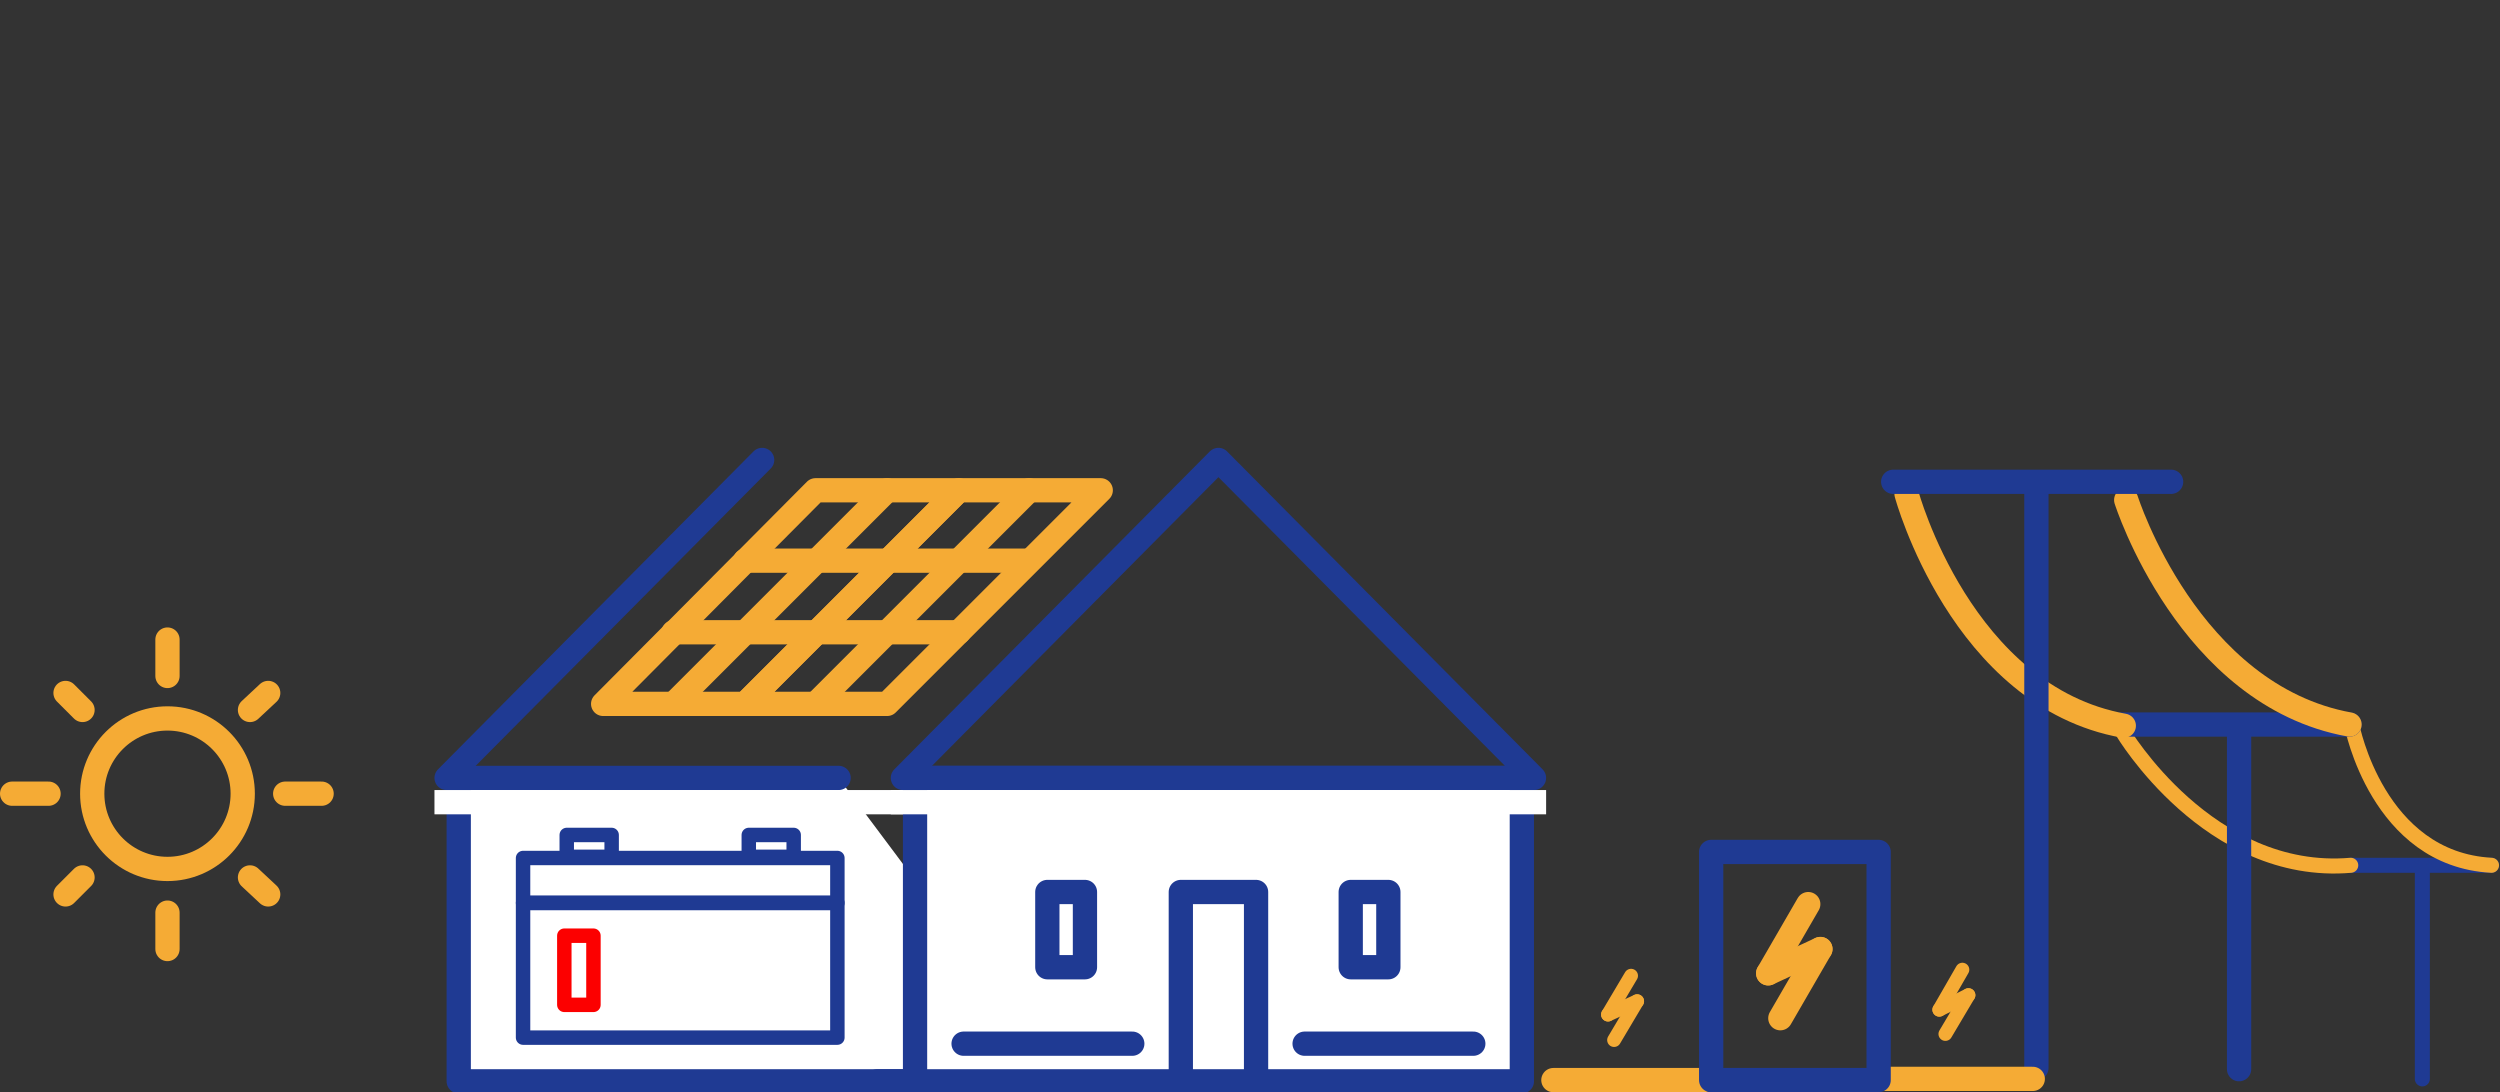 <?xml version="1.0" encoding="utf-8"?>
<!-- Generator: Adobe Illustrator 26.0.3, SVG Export Plug-In . SVG Version: 6.00 Build 0)  -->
<svg version="1.1" id="Vrstva_1" xmlns="http://www.w3.org/2000/svg" xmlns:xlink="http://www.w3.org/1999/xlink" x="0px" y="0px"
	 viewBox="0 0 206 90" style="enable-background:new 0 0 206 90;" xml:space="preserve">
<rect x="0" y="0" width="206" height="90" fill="#333333" stroke="none"/>
<style type="text/css">
	.st0{fill:none;stroke:#1F3A93;stroke-width:2;stroke-linecap:round;stroke-linejoin:round;}
	.st1{fill:#FFFFFF;stroke:#1F3A93;stroke-width:2;stroke-linecap:round;stroke-linejoin:round;}
	.st2{fill:#FFFFFF;}
	.st3{fill:none;stroke:#F5AB35;stroke-width:2;stroke-linecap:round;stroke-linejoin:round;}
	.st4{fill:none;stroke:#1F3A93;stroke-width:1.24;stroke-linecap:round;stroke-linejoin:round;}
	.st5{fill:none;stroke:#F5AB35;stroke-width:1.24;stroke-linecap:round;stroke-linejoin:round;}
	.st6{fill:none;stroke:#1F3A93;stroke-width:1.19;stroke-linecap:round;stroke-linejoin:round;}
	.st7{fill:none;stroke:#FC0000;stroke-width:1.19;stroke-linecap:round;stroke-linejoin:round;}
	.st8{fill:none;stroke:#F5AB35;stroke-width:1.14;stroke-linecap:round;stroke-linejoin:round;}
	.st9{fill:none;}
</style>
<g id="Vrstva_2_00000091001765951952849910000005039622663635657119_">
	<g id="Layer_1">
		<line class="st0" x1="38.7" y1="89.1" x2="90.9" y2="89.1"/>
		<line class="st0" x1="62.8" y1="37.9" x2="36.8" y2="64.1"/>
		<polyline class="st1" points="69.1,64.1 56.6,64.1 37.8,64.1 37.8,89.1 52.4,89.1 73.2,89.1 87.8,89.1 		"/>
		<rect x="35.8" y="65.1" class="st2" width="54" height="2"/>
		<line class="st0" x1="72.3" y1="89.1" x2="124.5" y2="89.1"/>
		<polygon class="st0" points="100.4,37.9 74.4,64.1 126.4,64.1 		"/>
		<polygon class="st1" points="106.7,64.1 94.2,64.1 75.4,64.1 75.4,89.1 90,89.1 110.8,89.1 125.4,89.1 125.4,64.1 		"/>
		<rect x="86.3" y="73.5" class="st0" width="3.1" height="6.2"/>
		<rect x="111.3" y="73.5" class="st0" width="3.1" height="6.2"/>
		<rect x="97.3" y="73.5" class="st1" width="6.2" height="15.6"/>
		<rect x="73.4" y="65.1" class="st2" width="54" height="2"/>
		<line class="st0" x1="79.4" y1="86" x2="93.3" y2="86"/>
		<line class="st0" x1="107.5" y1="86" x2="121.4" y2="86"/>
		<circle class="st3" cx="13.8" cy="65.4" r="6.2"/>
		<line class="st3" x1="13.8" y1="78.2" x2="13.8" y2="75.2"/>
		<line class="st3" x1="5.4" y1="73.7" x2="6.8" y2="72.3"/>
		<line class="st3" x1="1" y1="65.4" x2="4" y2="65.4"/>
		<line class="st3" x1="5.4" y1="57.1" x2="6.8" y2="58.5"/>
		<line class="st3" x1="13.8" y1="52.7" x2="13.8" y2="55.7"/>
		<line class="st3" x1="22.1" y1="57.1" x2="20.6" y2="58.5"/>
		<line class="st3" x1="26.5" y1="65.4" x2="23.5" y2="65.4"/>
		<line class="st3" x1="22.1" y1="73.7" x2="20.6" y2="72.3"/>
		<line class="st3" x1="67.2" y1="58" x2="84.8" y2="40.4"/>
		<line class="st3" x1="84.8" y1="46.2" x2="73.1" y2="46.2"/>
		<line class="st3" x1="79" y1="52.1" x2="67.2" y2="52.1"/>
		<polygon class="st3" points="79,40.4 90.7,40.4 73.1,58 61.4,58 		"/>
		<line class="st3" x1="55.5" y1="58" x2="73.1" y2="40.4"/>
		<line class="st3" x1="73.1" y1="46.2" x2="61.4" y2="46.2"/>
		<line class="st3" x1="67.2" y1="52.1" x2="55.5" y2="52.1"/>
		<polygon class="st3" points="67.2,40.4 79,40.4 61.4,58 49.7,58 		"/>
		<line class="st3" x1="149" y1="74.5" x2="145.7" y2="80.2"/>
		<line class="st3" x1="145.7" y1="80.2" x2="150" y2="78.2"/>
		<line class="st3" x1="146.7" y1="83.9" x2="150" y2="78.2"/>
		<line class="st4" x1="199.6" y1="88.9" x2="199.6" y2="71.4"/>
		<line class="st4" x1="193.6" y1="71.3" x2="205.3" y2="71.3"/>
		<path class="st5" d="M174.9,60.3c0,0,7.1,12,18.8,11"/>
		<path class="st5" d="M193.8,59.8c0,0,2.1,11,11.5,11.5"/>
		<line class="st0" x1="184.5" y1="88.1" x2="184.5" y2="60"/>
		<line class="st0" x1="174.8" y1="59.7" x2="193.6" y2="59.7"/>
		<path class="st3" d="M175.2,41.2c0,0,5.1,16.1,18.4,18.5"/>
		<path class="st3" d="M157.1,40.7c0,0,4.5,16.7,17.9,19.1"/>
		<line class="st0" x1="167.8" y1="39.9" x2="167.8" y2="88"/>
		<line class="st0" x1="156" y1="39.7" x2="178.9" y2="39.7"/>
		<line class="st3" x1="155.1" y1="88.9" x2="167.5" y2="88.9"/>
		<line class="st3" x1="128" y1="89" x2="140.4" y2="89"/>
		<rect x="61.7" y="68.8" class="st6" width="3.7" height="1.8"/>
		<rect x="46.7" y="68.8" class="st6" width="3.7" height="1.8"/>
		<rect x="43.1" y="70.7" class="st6" width="25.9" height="3.7"/>
		<rect x="43.1" y="74.4" class="st6" width="25.9" height="11.1"/>
		<rect x="46.5" y="77.1" class="st7" width="2.4" height="5.7"/>
		<rect x="141" y="70.2" class="st0" width="13.8" height="18.8"/>
		<line class="st8" x1="134.4" y1="80.4" x2="132.5" y2="83.6"/>
		<line class="st8" x1="132.5" y1="83.6" x2="134.9" y2="82.5"/>
		<line class="st8" x1="133" y1="85.7" x2="134.9" y2="82.5"/>
		<line class="st8" x1="161.7" y1="79.9" x2="159.8" y2="83.2"/>
		<line class="st8" x1="159.8" y1="83.2" x2="162.2" y2="82"/>
		<line class="st8" x1="160.3" y1="85.2" x2="162.2" y2="82"/>
	</g>
</g>
<rect class="st9" width="2.5" height="2.5"/>
</svg>
